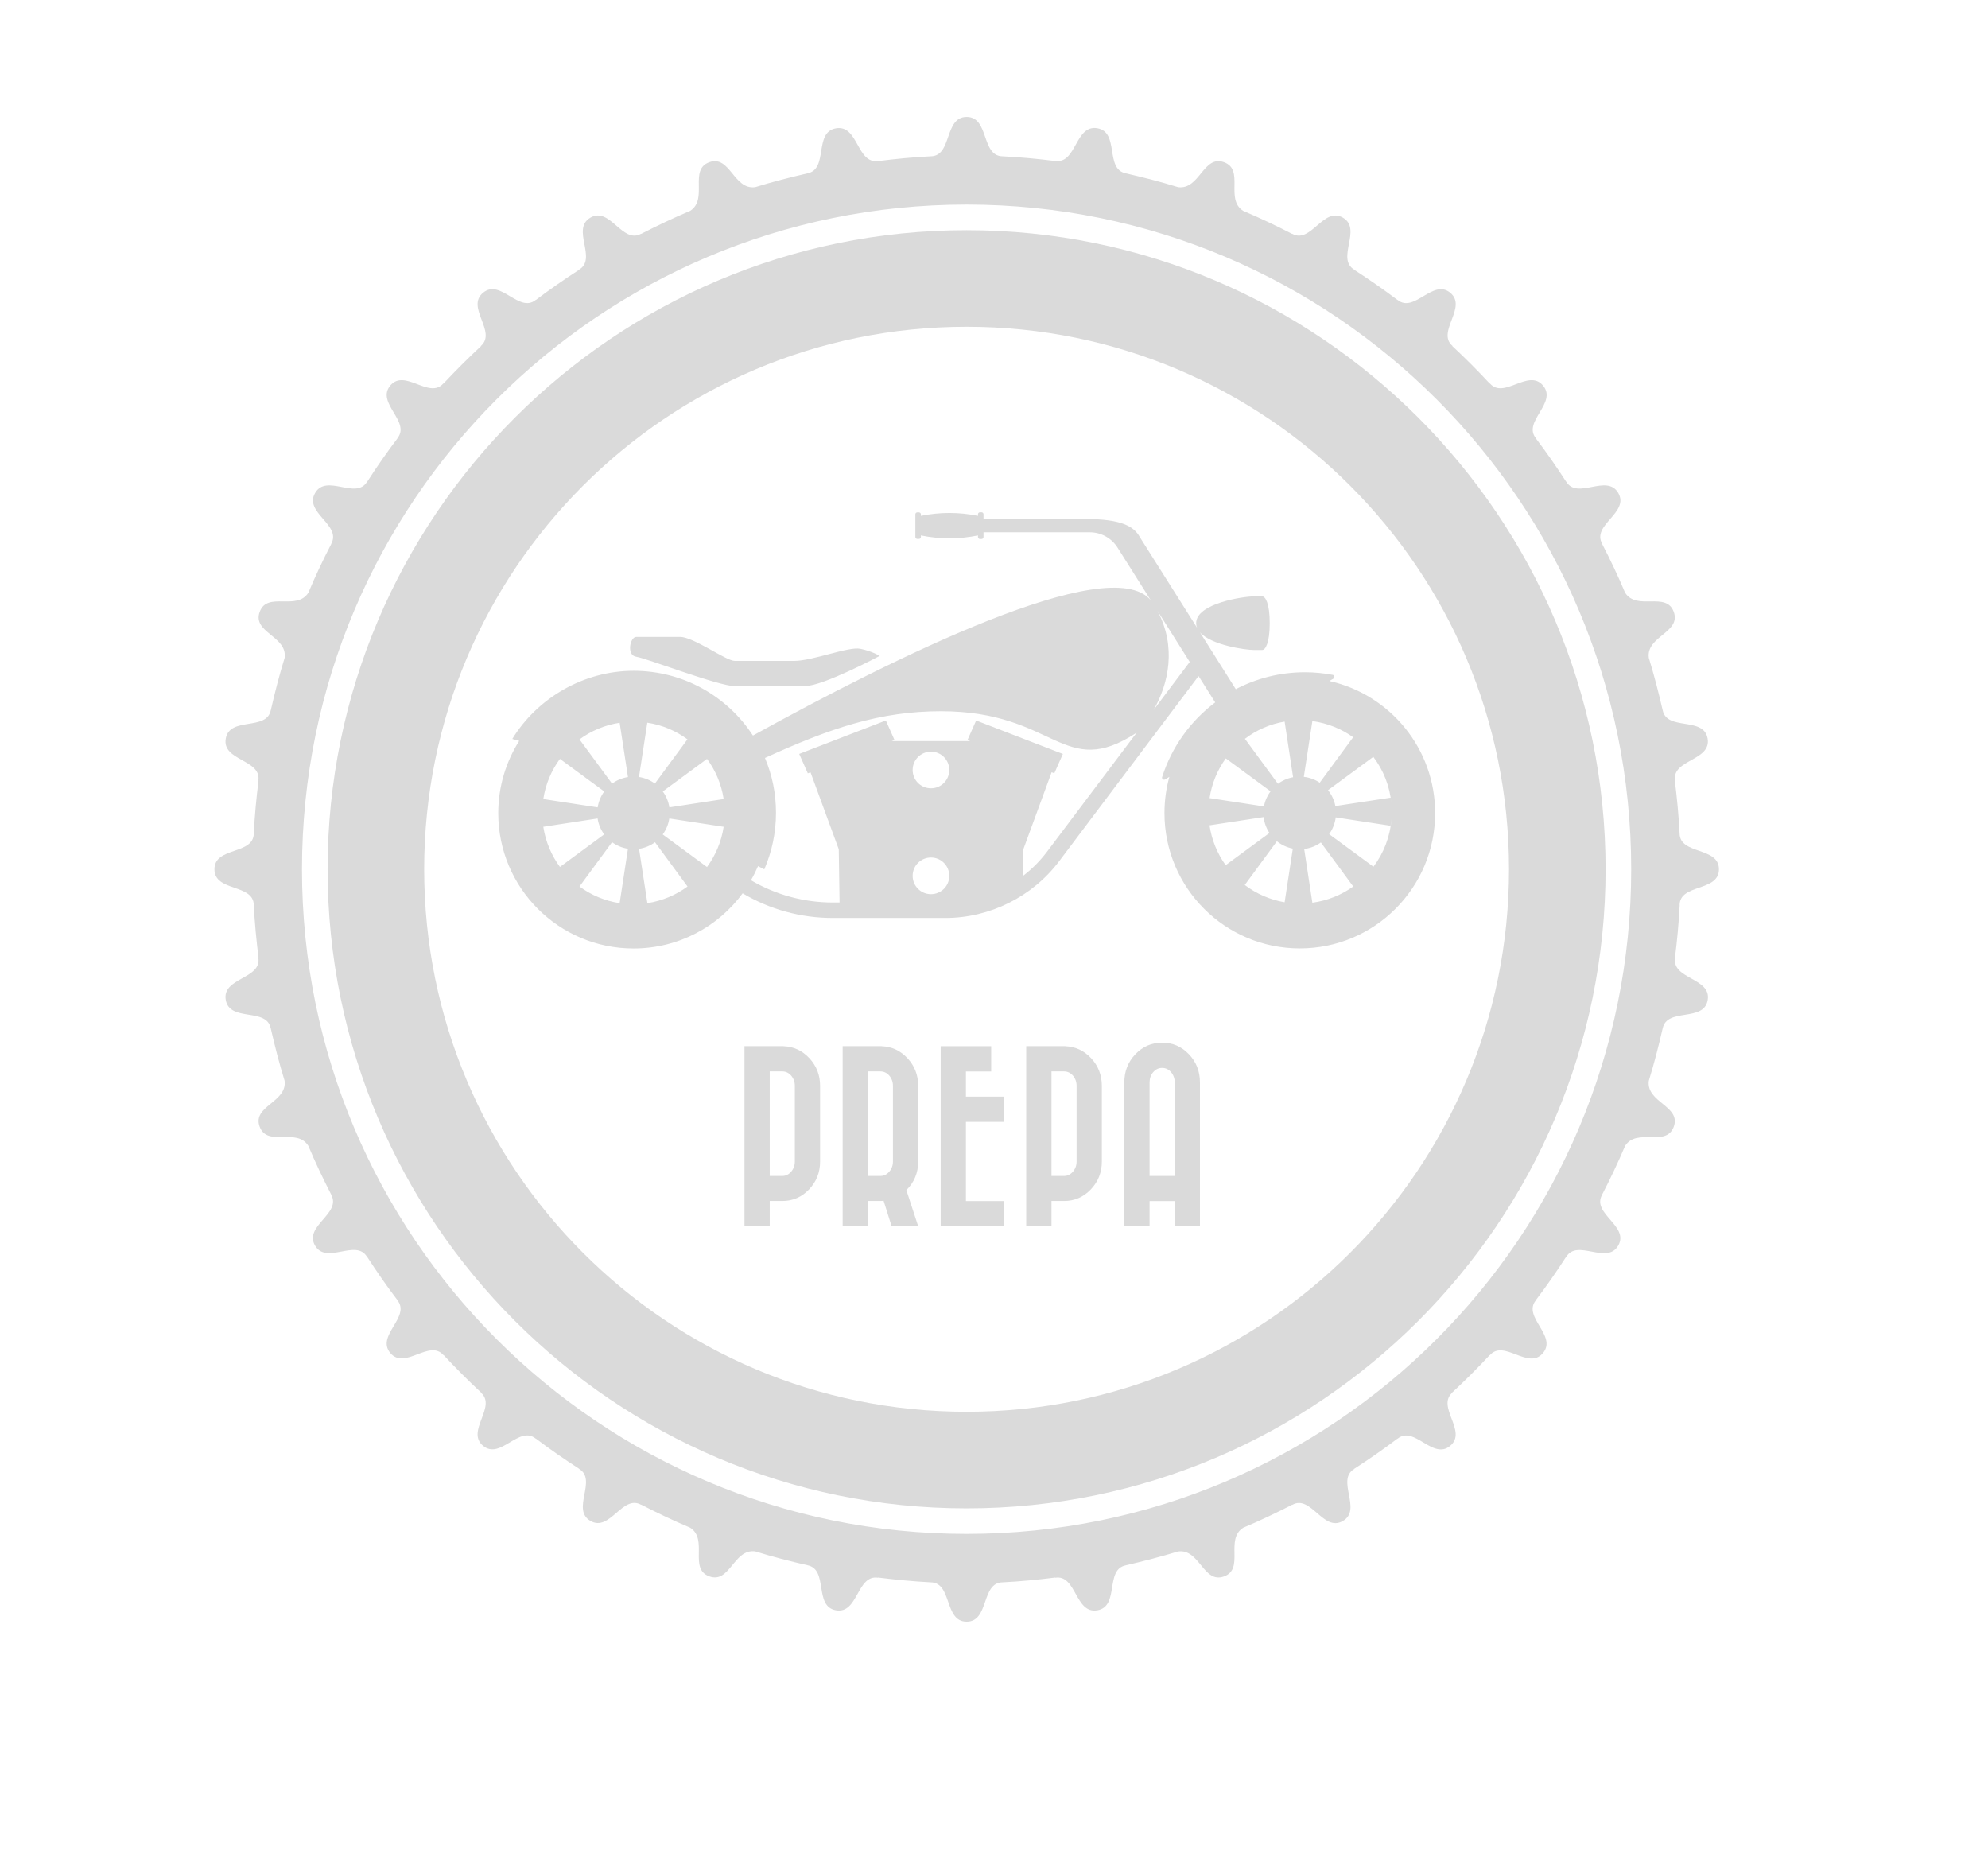 <svg xmlns="http://www.w3.org/2000/svg" id="Calque_1" viewBox="0 0 272.35 256"><defs><style>.cls-1,.cls-2{fill:#dadada;}.cls-2{fill-rule:evenodd;}</style></defs><path class="cls-2" d="M230.1,123.98c.03-2.97,5.39-1.8,5.39-4.91,0-3.12-5.36-1.95-5.39-4.92h0c-.12-2.44-.36-4.85-.65-7.24l.03.03c-.48-2.93,5-2.71,4.46-5.78-.54-3.07-5.61-.99-6.16-3.9v.02c-.56-2.43-1.18-4.83-1.9-7.18-.38-2.97,4.45-3.44,3.42-6.29-1.04-2.85-5.06-.09-6.67-2.63-.96-2.29-2.03-4.52-3.16-6.71h.02c-1.46-2.58,3.77-4.24,2.21-6.94-1.56-2.7-5.62.99-7.13-1.56v.03c-1.32-2.04-2.7-4.03-4.17-5.96h.02c-1.88-2.29,2.98-4.84.97-7.23-2-2.38-5.36,1.95-7.29-.3v.04c-1.65-1.78-3.37-3.5-5.15-5.16h.04c-2.25-1.92,2.08-5.28-.3-7.28-2.39-2-4.93,2.85-7.23.97v.02c-1.92-1.46-3.92-2.84-5.96-4.16h.03c-2.55-1.52,1.14-5.57-1.56-7.13-2.69-1.55-4.37,3.66-6.95,2.21v.02c-2.19-1.13-4.42-2.19-6.7-3.15-2.54-1.61.22-5.63-2.63-6.67-2.85-1.04-3.32,3.8-6.29,3.42-2.35-.73-4.75-1.34-7.18-1.9h.02c-2.92-.56-.83-5.63-3.9-6.17-3.07-.54-2.85,4.94-5.78,4.46l.03.03c-2.39-.3-4.8-.53-7.24-.65h0c-2.97-.04-1.8-5.39-4.92-5.39-3.12,0-1.95,5.36-4.92,5.39h0c-2.44.12-4.85.36-7.24.66l.03-.03c-2.93.48-2.7-5-5.78-4.46-3.07.54-.99,5.61-3.9,6.16h.02c-2.42.56-4.83,1.17-7.18,1.9-2.97.39-3.44-4.45-6.29-3.42-2.85,1.04-.09,5.06-2.63,6.67-2.29.96-4.52,2.03-6.71,3.15v-.02c-2.58,1.45-4.25-3.77-6.94-2.21-2.7,1.56.99,5.61-1.56,7.13h.03c-2.04,1.32-4.03,2.7-5.96,4.16v-.02c-2.29,1.88-4.84-2.98-7.23-.97-2.38,2,1.95,5.35-.3,7.29h.04c-1.78,1.65-3.5,3.37-5.16,5.15v-.04c-1.93,2.25-5.28-2.08-7.28.3-2,2.39,2.85,4.93.97,7.23h.02c-1.46,1.92-2.85,3.92-4.16,5.96v-.03c-1.51,2.55-5.57-1.14-7.13,1.56-1.56,2.69,3.66,4.37,2.21,6.95h.02c-1.13,2.18-2.19,4.41-3.15,6.7-1.6,2.54-5.63-.22-6.67,2.63-1.04,2.85,3.8,3.32,3.42,6.29-.73,2.35-1.34,4.75-1.9,7.18v-.02c-.55,2.91-5.63.84-6.17,3.91-.54,3.07,4.94,2.84,4.46,5.78l.03-.03c-.3,2.39-.53,4.8-.65,7.24h0c-.03,2.97-5.39,1.79-5.39,4.91s5.36,1.95,5.39,4.91h0c.12,2.44.36,4.85.65,7.24l-.03-.03c.48,2.93-5,2.71-4.46,5.78.54,3.07,5.61.99,6.16,3.9v-.02c.56,2.43,1.17,4.83,1.9,7.18.39,2.97-4.45,3.44-3.42,6.29,1.04,2.85,5.06.09,6.67,2.63.96,2.29,2.03,4.52,3.15,6.71h-.02c1.46,2.58-3.77,4.24-2.21,6.95,1.56,2.69,5.61-.99,7.13,1.56v-.03c1.32,2.04,2.7,4.03,4.17,5.96h-.02c1.88,2.29-2.97,4.84-.97,7.23,2,2.38,5.36-1.95,7.29.3v-.04c1.65,1.78,3.37,3.5,5.15,5.16h-.04c2.25,1.92-2.08,5.28.3,7.28,2.39,2,4.93-2.85,7.23-.97v-.02c1.92,1.46,3.92,2.84,5.96,4.16h-.03c2.55,1.51-1.13,5.57,1.56,7.13,2.69,1.55,4.37-3.66,6.95-2.21v-.02c2.19,1.13,4.42,2.19,6.7,3.15,2.54,1.6-.22,5.63,2.63,6.67,2.85,1.04,3.32-3.8,6.29-3.42,2.35.73,4.75,1.35,7.18,1.9h-.02c2.92.56.83,5.63,3.9,6.17,3.07.54,2.85-4.94,5.78-4.46l-.03-.03c2.39.3,4.8.53,7.24.66h0c2.97.04,1.8,5.39,4.92,5.39s1.95-5.36,4.92-5.39h0c2.44-.12,4.85-.36,7.24-.66l-.03.03c2.93-.48,2.7,5,5.78,4.46,3.07-.54.99-5.61,3.9-6.16h-.02c2.42-.56,4.83-1.18,7.18-1.9,2.97-.39,3.44,4.45,6.29,3.42,2.85-1.04.09-5.06,2.63-6.67,2.29-.96,4.52-2.03,6.71-3.15v.02c2.58-1.46,4.24,3.77,6.94,2.21,2.7-1.56-.99-5.61,1.56-7.13h-.03c2.04-1.32,4.03-2.7,5.96-4.16v.02c2.29-1.88,4.83,2.98,7.22.97,2.39-2-1.95-5.35.3-7.29h-.04c1.78-1.65,3.5-3.37,5.16-5.15v.04c1.93-2.25,5.28,2.09,7.28-.3,2-2.38-2.85-4.94-.97-7.23h-.02c1.46-1.92,2.85-3.92,4.17-5.96v.03c1.51-2.55,5.57,1.13,7.13-1.56,1.56-2.7-3.67-4.37-2.21-6.95h-.01c1.13-2.18,2.19-4.41,3.16-6.7,1.6-2.54,5.63.22,6.67-2.63,1.04-2.85-3.8-3.32-3.42-6.29.73-2.35,1.34-4.75,1.9-7.18v.02c.56-2.92,5.63-.83,6.17-3.9.54-3.06-4.94-2.85-4.46-5.78l-.03.03c.3-2.39.53-4.8.65-7.24h0ZM132.42,210.11c-50.28,0-91.05-40.76-91.05-91.04S82.14,28.02,132.42,28.02s91.05,40.76,91.05,91.05-40.76,91.04-91.05,91.04Z"></path><path class="cls-2" d="M132.42,31.53c-48.27,0-87.54,39.27-87.54,87.54s39.27,87.54,87.54,87.54,87.54-39.27,87.54-87.54S180.69,31.53,132.42,31.53M132.42,44.76c41.03,0,74.31,33.28,74.31,74.31s-33.28,74.31-74.31,74.31-74.31-33.27-74.31-74.31,33.28-74.31,74.31-74.31Z"></path><path class="cls-2" d="M89.73,115.36l4.46,6.07c-1.59,1.17-3.47,1.97-5.5,2.28l-1.14-7.44c.81-.12,1.55-.44,2.18-.9M91.7,112.11l7.44,1.14c-.31,2.04-1.11,3.91-2.28,5.51l-6.07-4.46c.46-.63.78-1.37.9-2.18ZM90.8,108.41l6.06-4.46c1.17,1.59,1.97,3.46,2.28,5.5l-7.44,1.14c-.12-.81-.44-1.55-.9-2.18ZM87.54,106.43l1.14-7.44c2.04.31,3.91,1.11,5.5,2.28l-4.46,6.06c-.63-.46-1.37-.78-2.18-.9ZM83.85,107.34l-4.46-6.06c1.59-1.17,3.47-1.97,5.5-2.28l1.14,7.44c-.81.12-1.55.44-2.18.9ZM81.87,110.59l-7.44-1.14c.31-2.04,1.11-3.91,2.28-5.5l6.07,4.46c-.46.63-.78,1.37-.9,2.18ZM82.77,114.29l-6.06,4.46c-1.17-1.59-1.97-3.47-2.28-5.5l7.44-1.14c.12.81.44,1.55.9,2.18ZM158.58,83.68l4.41,6.99-4.95,6.58c2.08-3.63,3.14-8.67.54-13.57ZM181.93,108.23c.5.62.86,1.36,1.01,2.18l7.57-1.15.11.85c-.21-2.41-1.1-4.62-2.48-6.44l-6.21,4.57ZM178.62,106.41c.8.09,1.54.37,2.18.8l4.58-6.23c-1.62-1.15-3.53-1.93-5.59-2.21l-1.17,7.64ZM175.08,107.36c.6-.45,1.31-.76,2.07-.9l-1.16-7.62c-2.02.34-3.88,1.17-5.44,2.36l4.53,6.17ZM173.16,110.46c.14-.77.45-1.47.9-2.07l-6.13-4.51c-1.14,1.58-1.92,3.43-2.22,5.44l7.45,1.14ZM173.91,114.1c-.42-.64-.7-1.38-.8-2.18l-7.41,1.13c.3,2.01,1.07,3.87,2.21,5.46l6-4.41ZM177.11,116.24c-.81-.16-1.56-.51-2.18-1.01l-4.4,5.99c1.57,1.19,3.43,2.02,5.46,2.37l1.12-7.34ZM180.96,115.39c-.66.48-1.44.8-2.29.9l1.12,7.36c2.07-.28,3.98-1.06,5.6-2.22l-4.44-6.04ZM182.99,111.97c-.11.85-.43,1.63-.9,2.29l6.07,4.46c1.39-1.85,2.28-4.09,2.47-6.54l-.12.93-7.52-1.15ZM182.14,93.27l.53-.31c.1-.06.15-.17.13-.29-.02-.12-.11-.21-.22-.23-1.23-.23-2.5-.36-3.8-.36-3.42,0-6.65.84-9.48,2.32l-4.91-7.79c1.58,1.78,6.26,2.42,7.37,2.42h1.17c.41,0,1.02-.93,1.02-3.67s-.61-3.67-1.02-3.67h0s-1.17,0-1.17,0c-1.33,0-7.89.93-7.89,3.67,0,.22.04.43.12.62l-7.83-12.4c-.82-1.5-2.57-2.49-7.46-2.49h-13.96v-.65c0-.15-.12-.27-.27-.27h-.22c-.15,0-.27.12-.27.27v.22c-2.58-.53-5.24-.53-7.82,0v-.21c0-.15-.12-.27-.27-.27h-.22c-.15,0-.27.12-.27.27v3.1c0,.15.12.27.27.27h.22c.15,0,.27-.12.27-.27v-.21c2.58.53,5.24.53,7.82,0v.22c0,.15.12.27.27.27h.22c.15,0,.27-.12.27-.27v-.65h14.57c1.53,0,2.96.79,3.78,2.08l4.55,7.21c-5.73-6.72-35.25,7.93-54.49,18.55-3.48-5.34-9.5-8.87-16.35-8.87s-13.2,3.75-16.62,9.34h.03c.3.11.61.19.92.26-1.81,2.86-2.87,6.26-2.87,9.9,0,10.24,8.3,18.54,18.54,18.54,6.15,0,11.61-3,14.98-7.61l-.04.05c3.74,2.22,7.99,3.38,12.36,3.38h15.39c6.11,0,11.96-2.91,15.63-7.8l19.08-25.34,2.28,3.61h0c-3.38,2.54-5.96,6.11-7.27,10.23-.04.11,0,.23.09.3.09.07.22.08.32.02l.58-.35c-.44,1.58-.67,3.24-.67,4.96,0,10.24,8.3,18.54,18.54,18.54s18.54-8.3,18.54-18.54c0-8.83-6.18-16.22-14.45-18.08ZM127.54,117.46c-1.39,0-2.51,1.12-2.51,2.51s1.12,2.51,2.51,2.51,2.51-1.12,2.51-2.51-1.12-2.51-2.51-2.51ZM145.6,103.27l-11.87-4.58-1.18,2.66.37.16h-10.75l.37-.16-1.18-2.66-11.87,4.58,1.18,2.66.37-.14,3.87,10.54.11,7.29h-.93c-3.96,0-7.81-1.05-11.21-3.05.36-.62.68-1.27.97-1.93l.86.44c1.02-2.37,1.6-4.98,1.6-7.73s-.54-5.21-1.51-7.53c8.91-4.06,15.72-6.4,24.11-6.4,15.78,0,16.71,9.55,26.81,2.94l-12.27,16.29c-.94,1.25-2.03,2.35-3.25,3.29v-3.62l3.87-10.54.37.14,1.18-2.66ZM127.54,102.96c-1.39,0-2.51,1.12-2.51,2.51s1.12,2.51,2.51,2.51,2.51-1.12,2.51-2.51-1.12-2.51-2.51-2.51ZM84.89,123.71c-2.04-.31-3.91-1.11-5.5-2.28l4.46-6.07c.63.46,1.37.78,2.18.9l-1.14,7.44ZM100.67,93.97c2.21,0,7.21,0,9.65,0,2.44,0,10.2-4.13,10.2-4.13,0,0-1.01-.63-2.64-.97-1.63-.35-6.53,1.66-9.11,1.66-2.58,0-6.88,0-8.1,0-1.22,0-5.63-3.29-7.5-3.29-1.87,0-5.12,0-6,0-.87,0-1.37,2.53,0,2.72,1.37.19,11.28,4.02,13.49,4.02Z"></path><path class="cls-1" d="M154.03,148.26c0-1.5.5-2.79,1.51-3.85,1.01-1.06,2.23-1.59,3.67-1.59s2.66.53,3.67,1.59c1.01,1.06,1.51,2.34,1.51,3.85v19.72h-3.46v-3.46h-3.44v3.46h-3.46v-19.72ZM160.93,161.08v-12.82c0-.55-.17-1.01-.5-1.4-.33-.38-.74-.58-1.22-.58s-.88.19-1.22.58c-.33.38-.5.85-.5,1.4v12.82h3.44ZM145.95,143.31c1.38.05,2.56.6,3.54,1.65.97,1.05,1.46,2.31,1.46,3.78v10.36c0,1.49-.5,2.76-1.51,3.82-1.01,1.06-2.23,1.59-3.67,1.59h-1.72v3.46h-3.46v-24.67h5.36ZM144.05,146.77v14.31h1.72c.48,0,.88-.2,1.22-.59.33-.39.5-.86.5-1.39v-10.36c0-.55-.17-1.01-.5-1.4-.33-.38-.74-.58-1.22-.58h-1.72ZM137.51,164.52v3.46h-8.64v-24.67h6.92v3.46h-3.46v3.44h5.18v3.46h-5.18v10.85h5.18ZM120.79,143.31c1.39.05,2.56.6,3.54,1.65.97,1.05,1.46,2.31,1.46,3.78v10.36c0,1.54-.54,2.85-1.62,3.92l1.62,4.95h-3.64l-1.1-3.49c-.14.02-.27.03-.41.03h-1.74v3.46h-3.46v-24.67h5.36ZM118.89,146.77v14.31h1.72c.48,0,.88-.2,1.22-.59.33-.39.5-.86.5-1.39v-10.36c0-.55-.17-1.01-.5-1.4-.33-.38-.74-.58-1.22-.58h-1.72ZM107.35,143.31c1.38.05,2.56.6,3.54,1.65.97,1.05,1.46,2.31,1.46,3.78v10.36c0,1.49-.5,2.76-1.51,3.82-1.01,1.06-2.23,1.59-3.67,1.59h-1.72v3.46h-3.46v-24.67h5.36ZM105.45,146.77v14.31h1.72c.48,0,.88-.2,1.22-.59.33-.39.5-.86.5-1.39v-10.36c0-.55-.17-1.01-.5-1.4-.33-.38-.74-.58-1.22-.58h-1.72Z"></path></svg>